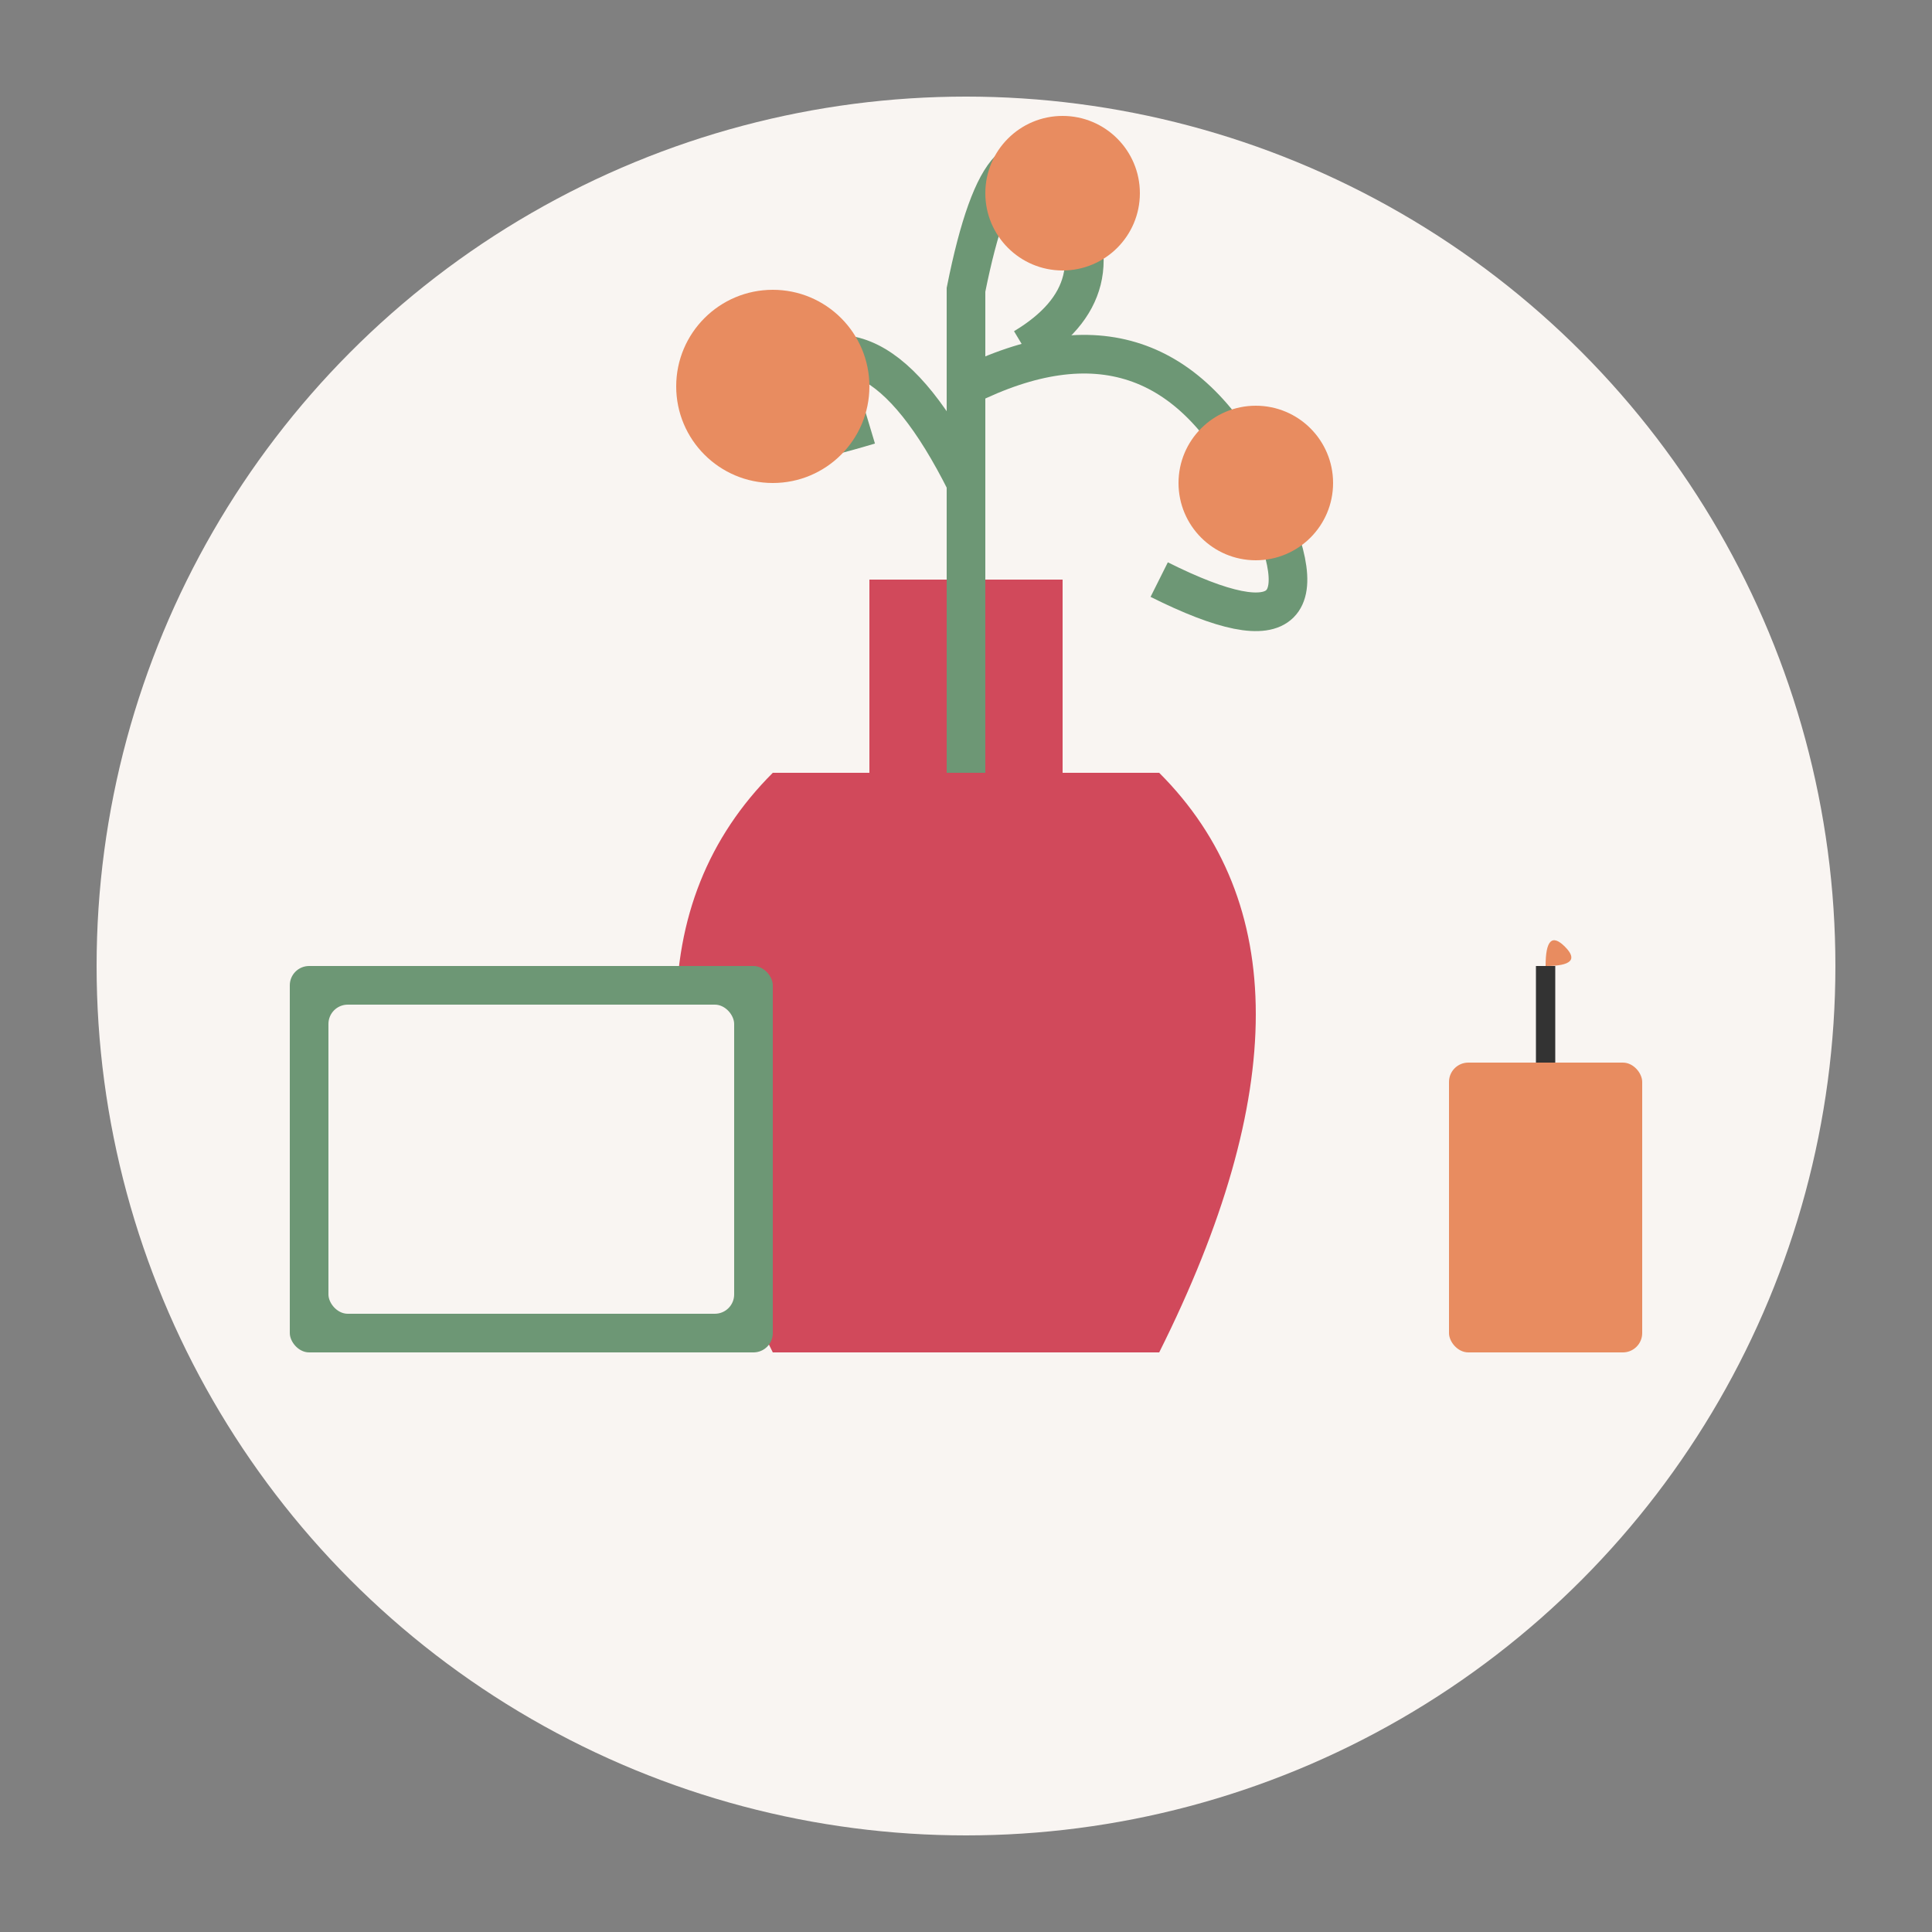 <svg xmlns="http://www.w3.org/2000/svg" viewBox="0 0 100 100" width="100" height="100">
  <rect x="0" y="0" width="100" height="100" fill="#808080" stroke="none"/>
  <!-- Background circle -->
  <circle cx="50" cy="50" r="45" fill="#f9f5f2" />
  
  <!-- Vase -->
  <path d="M40,70 Q30,50 40,40 L60,40 Q70,50 60,70 Z" fill="#d1495b" />
  <path d="M45,40 L55,40 L55,30 L45,30 Z" fill="#d1495b" />
  
  <!-- Plants -->
  <path d="M50,40 L50,25 Q45,15 40,20 Q35,25 45,22" stroke="#6d9775" stroke-width="2" fill="none" />
  <path d="M50,40 L50,20 Q60,15 65,25 Q70,35 60,30" stroke="#6d9775" stroke-width="2" fill="none" />
  <path d="M50,40 L50,15 Q52,5 55,10 Q58,15 53,18" stroke="#6d9775" stroke-width="2" fill="none" />
  
  <!-- Flower -->
  <circle cx="40" cy="20" r="5" fill="#e88c60" />
  <circle cx="65" cy="25" r="4" fill="#e88c60" />
  <circle cx="55" cy="10" r="4" fill="#e88c60" />
  
  <!-- Picture frame -->
  <rect x="15" y="50" width="25" height="20" rx="1" fill="#6d9775" />
  <rect x="17" y="52" width="21" height="16" rx="1" fill="#f9f5f2" />
  
  <!-- Decorative candle -->
  <rect x="75" y="55" width="10" height="15" rx="1" fill="#e88c60" />
  <path d="M80,55 L80,50" stroke="#333" stroke-width="1" fill="none" />
  <path d="M80,50 Q80,48 81,49 Q82,50 80,50" fill="#e88c60" />
</svg>
